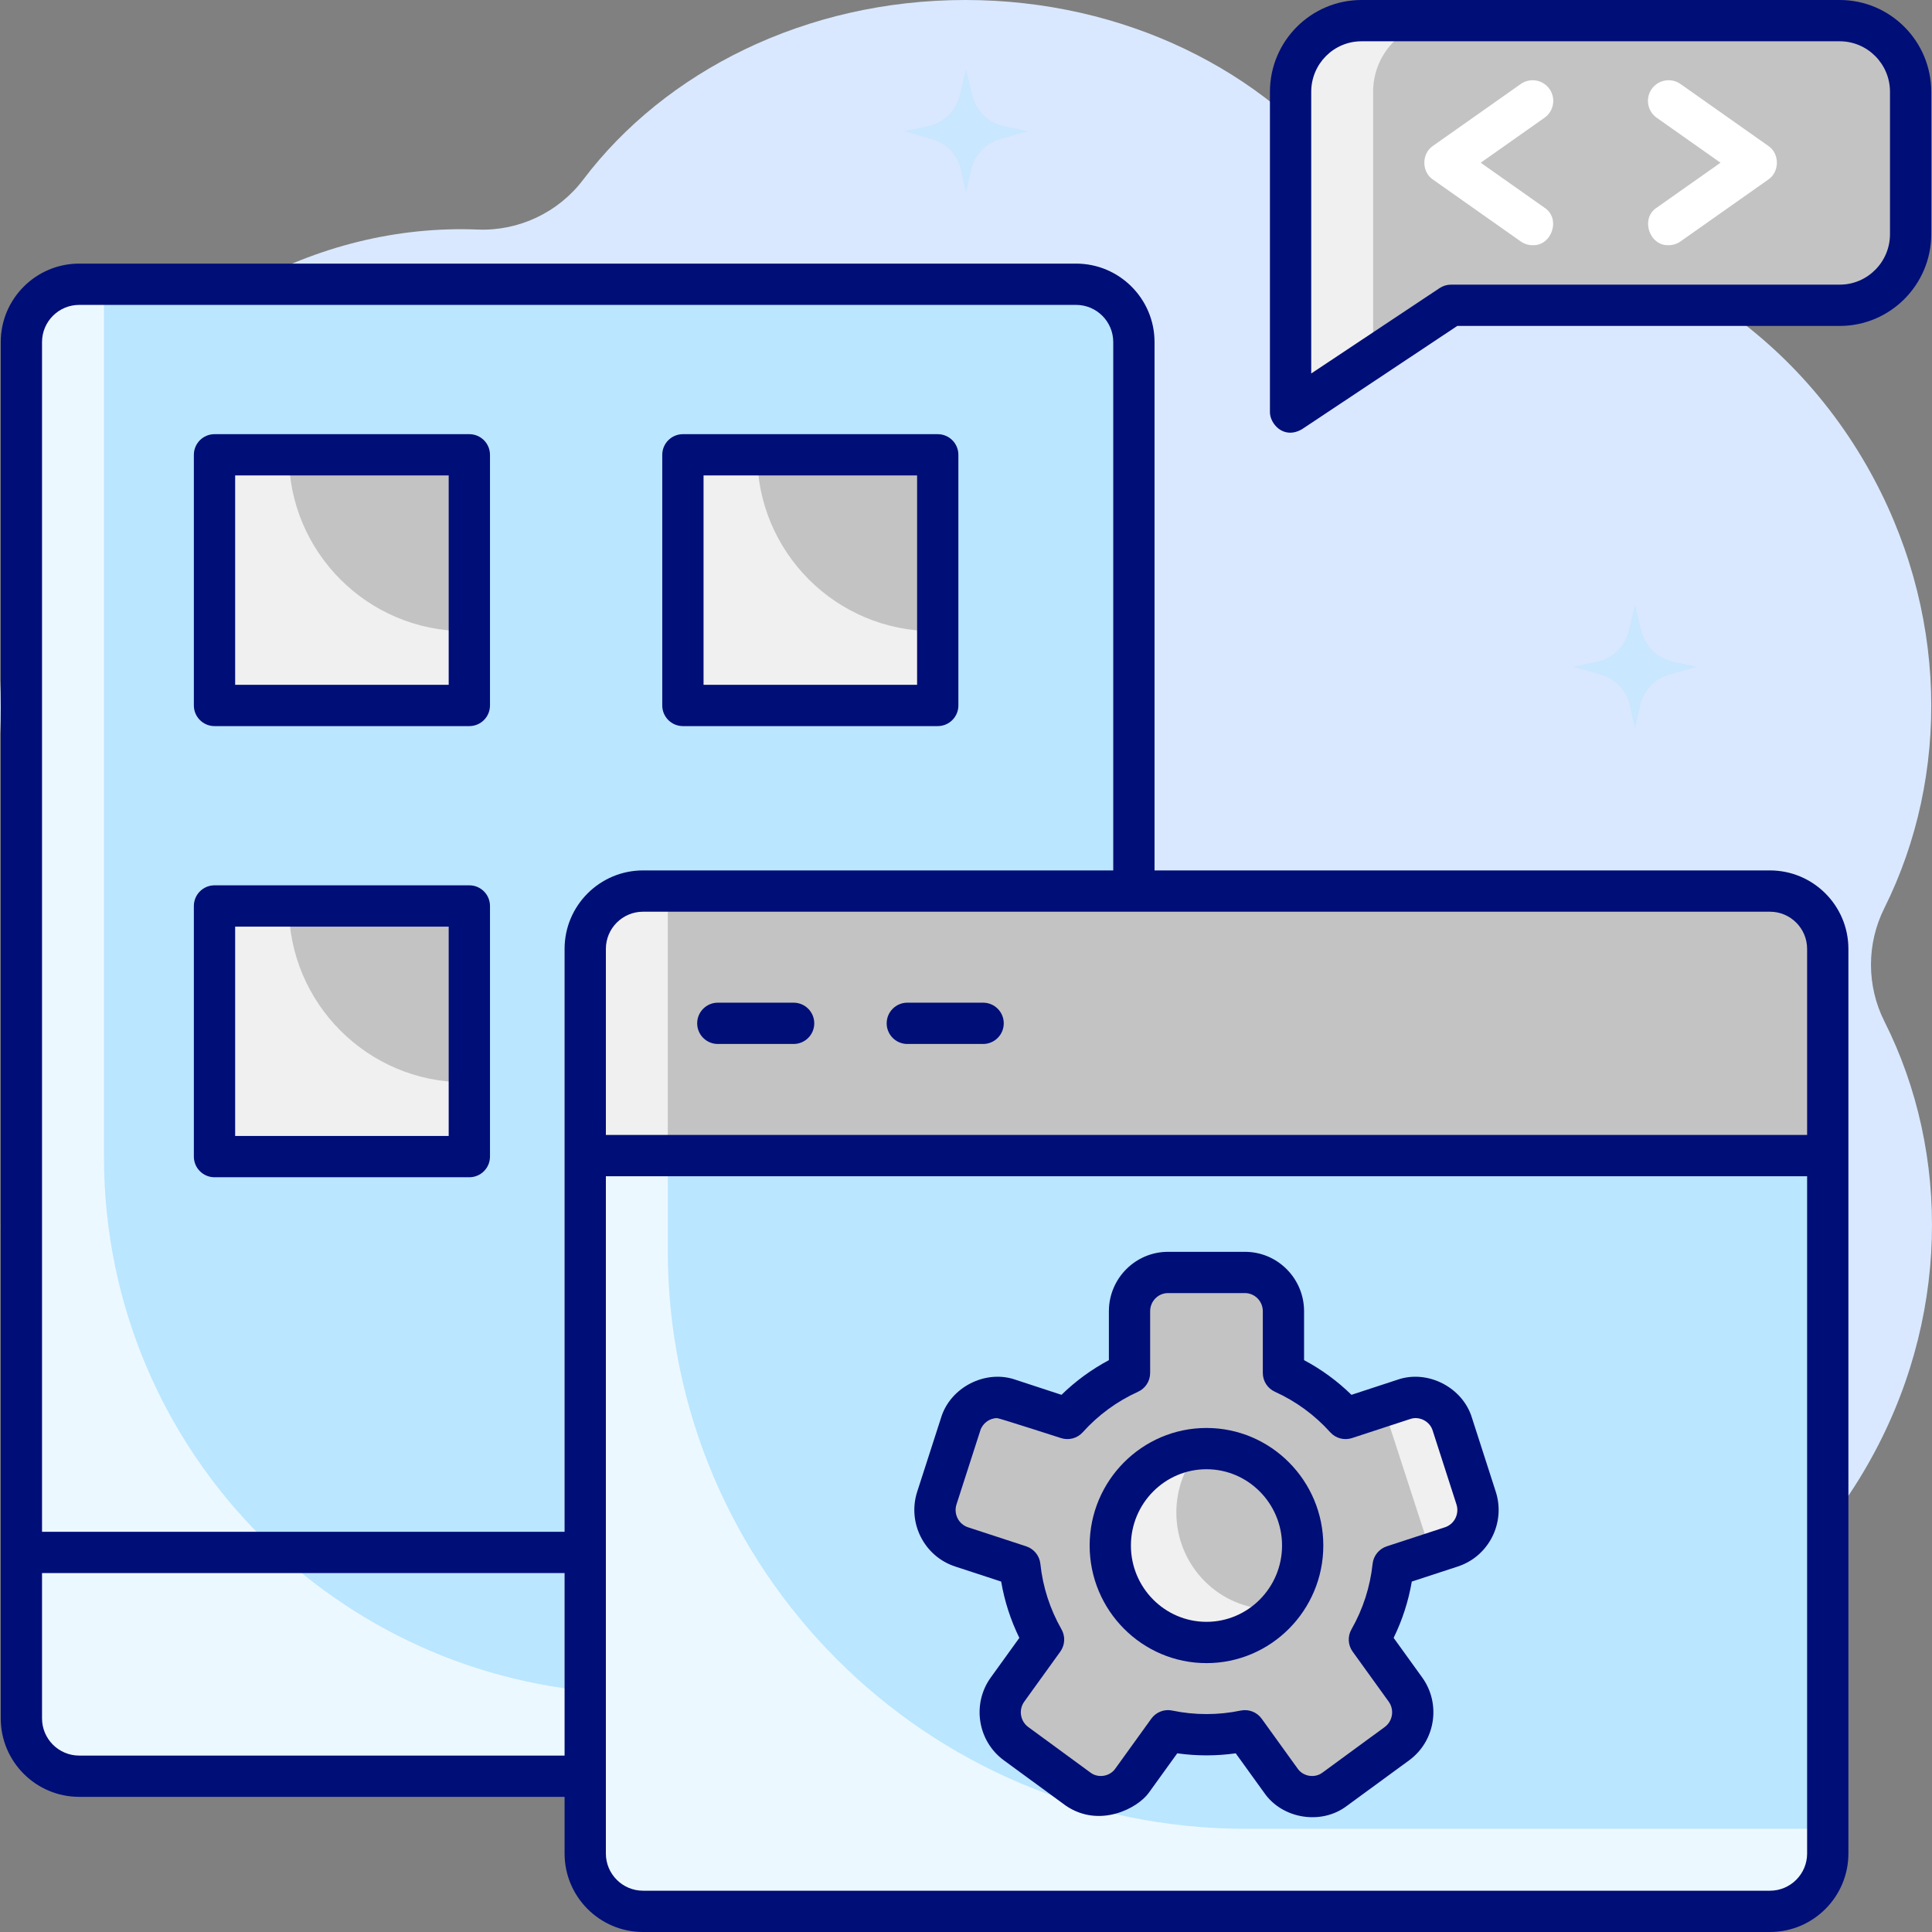 <svg xmlns="http://www.w3.org/2000/svg" width="70" height="70" viewBox="0 0 70 70" fill="none"><rect x="0" y="0" width="70" height="70" fill="#808080" stroke="none"/><g clip-path="url(#clip0_64_4371)"><path d="M68.276 37.008C67.628 35.72 67.627 34.197 68.271 32.907C70.661 28.122 70.612 22.07 67.63 16.867C64.358 11.16 58.442 8.021 52.612 8.277C51.128 8.342 49.696 7.666 48.797 6.483C45.829 2.576 40.746 0 34.974 0C29.188 0 24.095 2.588 21.13 6.51C20.232 7.698 18.798 8.377 17.31 8.317C11.497 8.081 5.606 11.219 2.344 16.909C-0.648 22.128 -0.688 28.201 1.724 32.992C2.372 34.28 2.373 35.803 1.729 37.093C-0.661 41.878 -0.612 47.931 2.37 53.133C5.642 58.84 11.558 61.98 17.388 61.723C18.872 61.658 20.305 62.334 21.203 63.517C24.171 67.424 29.254 70 35.026 70C40.812 70 45.905 67.412 48.87 63.49C49.768 62.302 51.202 61.623 52.69 61.683C58.504 61.919 64.394 58.781 67.656 53.091C70.648 47.873 70.688 41.799 68.276 37.008Z" fill="#D9E8FF"></path><path opacity="0.5" d="M36.375 4.569L37.244 4.753L36.239 5.039C35.71 5.189 35.306 5.617 35.187 6.154L35 6.997L34.814 6.155C34.695 5.617 34.291 5.189 33.762 5.039L32.757 4.754L33.626 4.569C34.188 4.45 34.633 4.019 34.769 3.46L35 2.51L35.232 3.46C35.368 4.019 35.812 4.45 36.375 4.569Z" fill="#BAE6FF"></path><path opacity="0.5" d="M60.614 23.974L61.483 24.158L60.478 24.443C59.949 24.593 59.545 25.022 59.426 25.559L59.24 26.401L59.053 25.559C58.935 25.022 58.53 24.593 58.001 24.443L56.996 24.158L57.865 23.974C58.428 23.855 58.872 23.423 59.008 22.864L59.24 21.914L59.471 22.864C59.607 23.423 60.052 23.855 60.614 23.974Z" fill="#BAE6FF"></path><path d="M49.327 0.748H66.658C68.076 0.748 69.226 1.902 69.226 3.326V8.482C69.226 9.906 68.076 11.06 66.658 11.06H52.574L46.76 14.928V3.326C46.76 1.902 47.909 0.748 49.327 0.748Z" fill="#C3C3C3"></path><path d="M52.319 0.748H49.327C47.909 0.748 46.76 1.902 46.76 3.326V14.928L49.751 12.938V3.326C49.751 1.902 50.901 0.748 52.319 0.748Z" fill="#F0F0F0"></path><path d="M46.012 14.928V3.326C46.012 1.492 47.499 0 49.327 0H66.658C68.486 0 69.973 1.492 69.973 3.326V8.483C69.973 10.316 68.486 11.809 66.658 11.809H52.8L47.174 15.551C46.492 15.944 46.004 15.331 46.012 14.928ZM49.327 1.496C48.324 1.496 47.508 2.317 47.508 3.326V13.532L52.16 10.438C52.283 10.356 52.427 10.313 52.575 10.313H66.658C67.661 10.313 68.478 9.492 68.478 8.483V3.326C68.478 2.317 67.661 1.496 66.658 1.496H49.327Z" fill="#000E78"></path><path d="M60.457 8.884C59.756 8.912 59.426 7.916 60.025 7.525L62.337 5.896L60.025 4.266C59.688 4.028 59.607 3.561 59.845 3.224C60.083 2.886 60.55 2.806 60.887 3.043L64.066 5.284C64.484 5.562 64.484 6.229 64.066 6.507L60.887 8.748C60.756 8.84 60.606 8.884 60.457 8.884Z" fill="white"></path><path d="M55.529 8.884C55.38 8.884 55.23 8.84 55.099 8.748L51.92 6.507C51.502 6.23 51.502 5.562 51.92 5.285L55.099 3.044C55.437 2.806 55.903 2.886 56.141 3.224C56.379 3.562 56.299 4.028 55.961 4.266L53.649 5.896L55.961 7.526C56.56 7.916 56.23 8.911 55.529 8.884Z" fill="white"></path><path d="M38.989 10.299H2.869C1.713 10.299 0.775 11.237 0.775 12.393V62.261C0.775 63.418 1.713 64.356 2.869 64.356H38.989C40.145 64.356 41.083 63.418 41.083 62.261V12.393C41.083 11.237 40.145 10.299 38.989 10.299Z" fill="#BAE6FF"></path><path d="M3.767 41.92V10.299H2.869C1.713 10.299 0.775 11.237 0.775 12.393V62.261C0.775 63.418 1.713 64.356 2.869 64.356H38.989C40.145 64.356 41.083 63.418 41.083 62.261V61.364H23.211C12.472 61.364 3.767 52.659 3.767 41.92Z" fill="#ECF8FF"></path><path d="M0.775 56.247V62.261C0.775 63.418 1.713 64.356 2.869 64.356H38.989C40.145 64.356 41.083 63.418 41.083 62.261V56.247H0.775Z" fill="#BAE6FF"></path><path d="M10.067 56.247H0.775V62.261C0.775 63.418 1.713 64.356 2.869 64.356H38.989C40.145 64.356 41.083 63.418 41.083 62.261V61.364H23.211C18.143 61.364 13.528 59.424 10.067 56.247Z" fill="#ECF8FF"></path><path d="M7.772 16.479H17.006V25.56H7.772V16.479Z" fill="#C3C3C3"></path><path d="M10.465 16.479H7.772V25.56H17.006V22.867H16.854C13.325 22.867 10.465 20.007 10.465 16.479Z" fill="#F0F0F0"></path><path d="M17.005 26.308H7.772C7.359 26.308 7.024 25.973 7.024 25.56V16.479C7.024 16.066 7.359 15.731 7.772 15.731H17.005C17.418 15.731 17.753 16.066 17.753 16.479V25.56C17.753 25.973 17.418 26.308 17.005 26.308ZM8.52 24.812H16.257V17.226H8.52V24.812Z" fill="#000E78"></path><path d="M7.772 32.825H17.006V41.906H7.772V32.825Z" fill="#C3C3C3"></path><path d="M10.465 32.825H7.772V41.906H17.006V39.214H16.854C13.325 39.214 10.465 36.353 10.465 32.825Z" fill="#F0F0F0"></path><path d="M17.005 42.654H7.772C7.359 42.654 7.024 42.319 7.024 41.906V32.825C7.024 32.412 7.359 32.077 7.772 32.077H17.005C17.418 32.077 17.753 32.412 17.753 32.825V41.906C17.753 42.319 17.418 42.654 17.005 42.654ZM8.52 41.158H16.257V33.573H8.52V41.158Z" fill="#000E78"></path><path d="M24.743 16.479H33.976V25.56H24.743V16.479Z" fill="#C3C3C3"></path><path d="M27.436 16.479H24.743V25.56H33.976V22.867H33.825C30.296 22.867 27.436 20.007 27.436 16.479Z" fill="#F0F0F0"></path><path d="M33.976 26.308H24.743C24.33 26.308 23.995 25.973 23.995 25.56V16.479C23.995 16.066 24.33 15.731 24.743 15.731H33.976C34.389 15.731 34.724 16.066 34.724 16.479V25.56C34.724 25.973 34.389 26.308 33.976 26.308ZM25.491 24.812H33.228V17.226H25.491V24.812Z" fill="#000E78"></path><path d="M64.129 32.285H23.298C22.142 32.285 21.204 33.222 21.204 34.379V67.158C21.204 68.315 22.142 69.252 23.298 69.252H64.129C65.285 69.252 66.223 68.315 66.223 67.158V34.379C66.223 33.222 65.285 32.285 64.129 32.285Z" fill="#BAE6FF"></path><path d="M24.196 45.321V32.285H23.298C22.142 32.285 21.204 33.222 21.204 34.379V67.158C21.204 68.315 22.142 69.252 23.298 69.252H64.129C65.285 69.252 66.223 68.315 66.223 67.158V66.261H45.136C33.571 66.261 24.196 56.886 24.196 45.321Z" fill="#ECF8FF"></path><path d="M53.483 54.276L52.621 51.604C52.383 50.866 51.597 50.462 50.864 50.702L48.753 51.393C48.128 50.699 47.362 50.135 46.502 49.745V47.508C46.502 46.733 45.878 46.103 45.108 46.103H42.319C41.55 46.103 40.925 46.733 40.925 47.508V49.745C40.065 50.135 39.299 50.699 38.674 51.393L36.563 50.702C35.831 50.462 35.044 50.866 34.806 51.604L33.945 54.276C33.707 55.014 34.108 55.807 34.84 56.047L36.951 56.738C37.054 57.7 37.355 58.603 37.811 59.404L36.506 61.214C36.053 61.842 36.191 62.72 36.814 63.176L39.07 64.828C39.693 65.284 40.565 65.145 41.018 64.517L42.322 62.709C42.771 62.803 43.237 62.853 43.714 62.853C44.191 62.853 44.656 62.803 45.106 62.709L46.41 64.517C46.862 65.145 47.734 65.284 48.357 64.828L50.613 63.176C51.236 62.72 51.374 61.842 50.922 61.214L49.616 59.404C50.073 58.603 50.374 57.7 50.477 56.738L52.588 56.047C53.32 55.807 53.721 55.014 53.483 54.276Z" fill="#C3C3C3"></path><path d="M52.648 56.026C53.386 55.787 53.791 54.998 53.553 54.266L52.691 51.614C52.454 50.882 51.663 50.483 50.925 50.722L50.127 50.982L51.85 56.285L52.648 56.026Z" fill="#F0F0F0"></path><path d="M38.628 65.431L36.372 63.78C35.42 63.083 35.207 61.736 35.899 60.777L36.933 59.343C36.616 58.696 36.396 58.013 36.274 57.303L34.607 56.757C33.485 56.39 32.869 55.174 33.232 54.047L34.094 51.375C34.425 50.267 35.704 49.609 36.795 49.991L38.46 50.537C38.972 50.037 39.547 49.617 40.177 49.281V47.509C40.177 46.322 41.138 45.356 42.319 45.356H45.108C46.288 45.356 47.249 46.322 47.249 47.509V49.281C47.88 49.617 48.455 50.037 48.966 50.537L50.631 49.991C51.722 49.609 53.001 50.267 53.333 51.375L54.194 54.047C54.558 55.174 53.941 56.39 52.82 56.757L51.152 57.303C51.031 58.013 50.81 58.696 50.494 59.343L51.528 60.777C52.219 61.735 52.007 63.083 51.055 63.78L48.799 65.431C47.88 66.133 46.46 65.907 45.803 64.954L44.773 63.526C44.072 63.625 43.355 63.625 42.654 63.526L41.624 64.954C41.225 65.514 39.846 66.248 38.628 65.431ZM36.131 51.381C35.857 51.378 35.598 51.569 35.517 51.834L34.656 54.506C34.544 54.852 34.731 55.224 35.072 55.336L37.183 56.027C37.462 56.119 37.663 56.366 37.694 56.659C37.783 57.499 38.041 58.298 38.46 59.034C38.605 59.288 38.588 59.604 38.417 59.841L37.112 61.652C36.899 61.946 36.964 62.359 37.255 62.573L39.511 64.225C39.788 64.436 40.212 64.366 40.41 64.08L41.714 62.271C41.887 62.031 42.185 61.915 42.474 61.977C43.287 62.147 44.14 62.147 44.952 61.977C45.242 61.917 45.539 62.031 45.712 62.271L47.016 64.08C47.214 64.367 47.637 64.436 47.915 64.225L50.171 62.573C50.462 62.359 50.527 61.946 50.314 61.652L49.009 59.841C48.838 59.604 48.821 59.288 48.966 59.034C49.385 58.298 49.642 57.499 49.732 56.659C49.764 56.366 49.964 56.119 50.243 56.027L52.354 55.336C52.695 55.224 52.882 54.852 52.77 54.506L51.909 51.834C51.809 51.499 51.426 51.298 51.096 51.413L48.985 52.104C48.704 52.196 48.395 52.114 48.197 51.894C47.633 51.268 46.959 50.774 46.193 50.426C45.925 50.305 45.754 50.039 45.754 49.745V47.508C45.754 47.146 45.464 46.851 45.107 46.851H42.319C41.962 46.851 41.672 47.146 41.672 47.508V49.745C41.672 50.039 41.501 50.305 41.233 50.426C40.467 50.774 39.793 51.268 39.229 51.894C39.031 52.114 38.722 52.196 38.441 52.104C38.441 52.104 36.198 51.381 36.131 51.381Z" fill="#000E78"></path><path d="M43.713 59.51C45.638 59.51 47.199 57.938 47.199 55.998C47.199 54.058 45.638 52.486 43.713 52.486C41.788 52.486 40.227 54.058 40.227 55.998C40.227 57.938 41.788 59.51 43.713 59.51Z" fill="#C3C3C3"></path><path d="M42.621 54.801C42.621 53.918 42.945 53.111 43.479 52.494C41.663 52.616 40.227 54.137 40.227 55.998C40.227 57.938 41.788 59.51 43.713 59.51C44.761 59.51 45.701 59.043 46.34 58.304C46.263 58.31 46.185 58.313 46.106 58.313C44.181 58.313 42.621 56.741 42.621 54.801Z" fill="#F0F0F0"></path><path d="M43.713 60.258C41.379 60.258 39.48 58.347 39.48 55.998C39.48 53.649 41.379 51.738 43.713 51.738C46.047 51.738 47.946 53.649 47.946 55.998C47.946 58.347 46.047 60.258 43.713 60.258ZM43.713 53.233C42.203 53.233 40.975 54.474 40.975 55.998C40.975 57.522 42.203 58.762 43.713 58.762C45.222 58.762 46.451 57.522 46.451 55.998C46.451 54.474 45.222 53.233 43.713 53.233Z" fill="#000E78"></path><path d="M66.223 34.379C66.223 33.222 65.285 32.285 64.129 32.285H23.298C22.142 32.285 21.204 33.222 21.204 34.379V41.869H66.223V34.379Z" fill="#C3C3C3"></path><path d="M23.298 32.285C22.142 32.285 21.204 33.222 21.204 34.379V41.869H24.196V32.285H23.298Z" fill="#F0F0F0"></path><path d="M64.129 31.537H41.831V12.393C41.831 10.826 40.556 9.551 38.989 9.551H2.869C1.302 9.551 0.027 10.826 0.027 12.393V62.261C0.027 63.829 1.302 65.103 2.869 65.103H20.456V67.158C20.456 68.725 21.731 70 23.298 70H64.129C65.696 70 66.971 68.725 66.971 67.158V34.379V34.379C66.971 32.812 65.696 31.537 64.129 31.537ZM21.952 34.379C21.952 33.637 22.556 33.033 23.298 33.033H64.129C64.871 33.033 65.475 33.637 65.475 34.379V41.121H21.952V34.379ZM20.456 63.608H2.869C2.127 63.608 1.523 63.004 1.523 62.262V56.995H20.456V63.608ZM20.456 55.499H1.523V12.393C1.523 11.651 2.127 11.047 2.869 11.047H38.989C39.731 11.047 40.335 11.651 40.335 12.393V31.537H23.298C21.731 31.537 20.456 32.812 20.456 34.379V34.379V55.499ZM64.129 68.504H23.298C22.556 68.504 21.952 67.9 21.952 67.158V42.617H65.475V67.158C65.475 67.9 64.871 68.504 64.129 68.504Z" fill="#000E78"></path><path d="M28.754 37.825H26.008C25.595 37.825 25.26 37.49 25.26 37.077C25.26 36.664 25.595 36.329 26.008 36.329H28.754C29.167 36.329 29.502 36.664 29.502 37.077C29.502 37.49 29.167 37.825 28.754 37.825Z" fill="#000E78"></path><path d="M35.62 37.825H32.874C32.461 37.825 32.126 37.49 32.126 37.077C32.126 36.664 32.461 36.329 32.874 36.329H35.62C36.033 36.329 36.368 36.664 36.368 37.077C36.368 37.49 36.033 37.825 35.62 37.825Z" fill="#000E78"></path></g><defs><clipPath id="clip0_64_4371"><rect width="70" height="70" fill="white"></rect></clipPath></defs></svg>